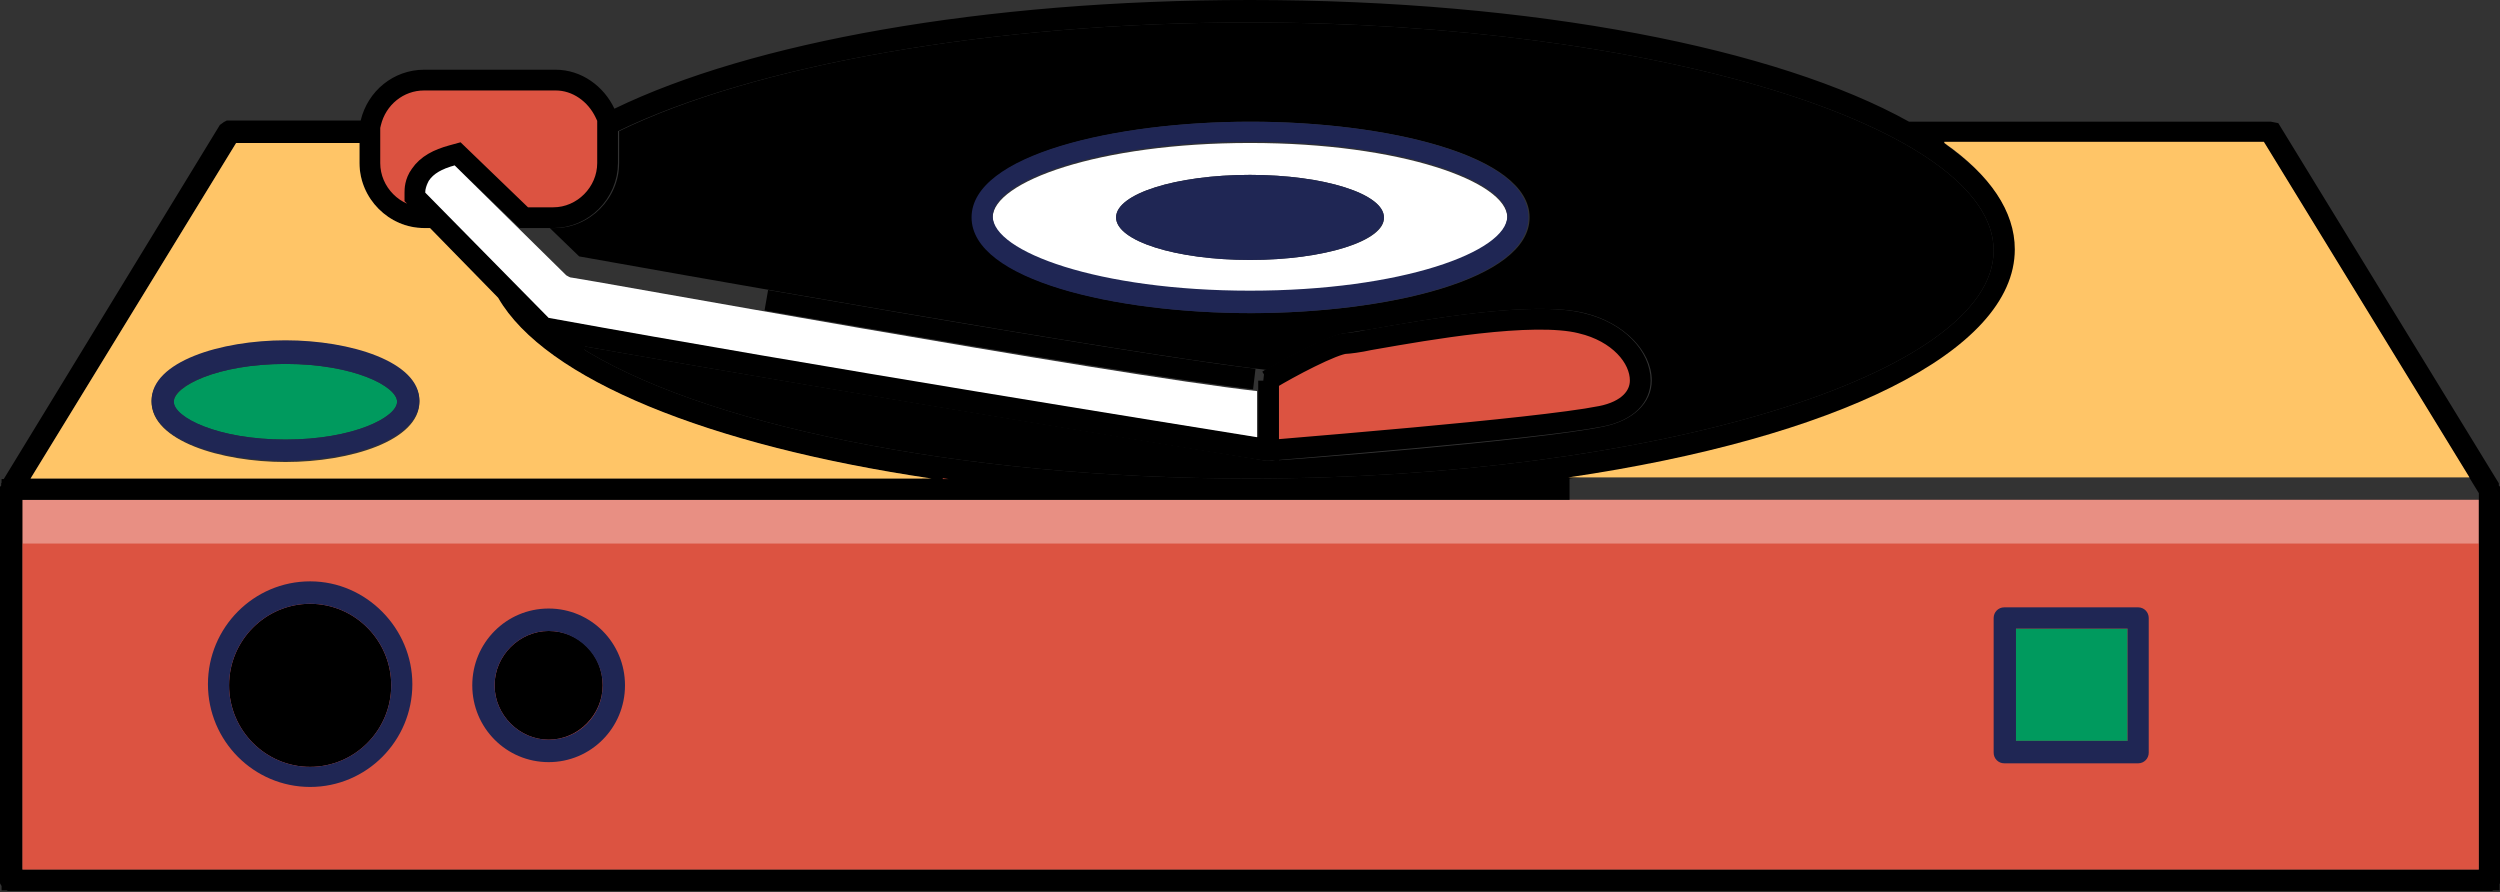 <svg width="241" height="86" viewBox="0 0 241 86" fill="none" xmlns="http://www.w3.org/2000/svg">
<rect x="0" y="0" width="241" height="86" fill="#333333" stroke="none"/>
<g clip-path="url(#clip0_18_46)">
<path d="M238.961 48.183H2.152V83.836H238.961V48.183Z" fill="#DC5341"/>
<path opacity="0.35" d="M238.961 48.183H2.152V83.836H238.961V48.183Z" fill="white"/>
<path d="M238.961 52.398H2.152V83.836H238.961V52.398Z" fill="#DC5341"/>
<path d="M218.987 12.739L239.887 46.87V47.136L239.021 45.724L219.202 13.374L218.91 12.897H218.35H187.545H184.426L186.964 14.71C191.17 17.716 193.34 20.873 193.34 24.148C193.34 28.479 189.492 32.785 181.973 36.553C174.543 40.275 163.899 43.272 151.159 45.143L150.305 45.269V46.132V46.246V47.183H2.152H1.152V48.183V83.836V84.836H2.152H238.961H239.961V83.836V48.183V47.304L240 47.342V84.861C240 84.87 239.998 84.874 239.998 84.876C239.997 84.878 239.995 84.88 239.994 84.882C239.992 84.884 239.99 84.885 239.99 84.885C239.989 84.885 239.987 84.886 239.981 84.886H1.019C1.013 84.886 1.011 84.885 1.01 84.885C1.01 84.885 1.008 84.884 1.006 84.882C1.005 84.88 1.003 84.878 1.002 84.876C1.002 84.874 1 84.87 1 84.861V47.342L1.113 47.228V46.869L21.959 12.714C21.997 12.683 22.035 12.657 22.07 12.638C22.088 12.627 22.102 12.622 22.11 12.618H34.768H35.558L35.741 11.851C36.317 9.435 38.421 7.721 40.884 7.721H53.568C55.618 7.721 57.447 9.04 58.326 10.905L58.757 11.821L59.667 11.379C72.611 5.094 94.749 1 120.5 1C147.842 1 171.083 5.666 183.548 12.606L183.775 12.732H184.034H218.916C218.953 12.732 218.975 12.736 218.987 12.739ZM39.997 18.567V18.977L40.285 19.269L52.176 31.343L52.4 31.57L52.714 31.626C78.43 36.183 114.111 41.994 121.133 43.133L122.293 43.321V42.146V37.589V36.696L121.788 36.639C121.814 36.642 121.84 36.645 121.865 36.647L122.2 36.683L122.489 36.509C123.315 36.011 124.819 35.17 126.294 34.443C127.031 34.079 127.748 33.75 128.36 33.507C128.983 33.261 129.404 33.143 129.615 33.121C129.999 33.109 131.03 32.981 132.02 32.761C132.177 32.734 132.339 32.705 132.506 32.676C135.104 32.221 138.787 31.575 142.441 31.165C146.386 30.723 150.125 30.578 152.42 31.155L152.433 31.159C156.021 32.008 158.119 34.463 158.119 36.678C158.119 38.185 156.96 39.621 154.286 40.139L154.282 40.139C151.174 40.754 143.45 41.547 136.306 42.203C131.592 42.637 127.136 43.011 124.529 43.23C123.332 43.33 122.524 43.398 122.261 43.424H122.261H122.26H122.26H122.26H122.259H122.259H122.258H122.258H122.257H122.257H122.257H122.256H122.256H122.255H122.255H122.254H122.254H122.254H122.253H122.253H122.252H122.252H122.252H122.251H122.251H122.25H122.25H122.25H122.249H122.249H122.248H122.248H122.248H122.247H122.247H122.247H122.246H122.246H122.245H122.245H122.245H122.244H122.244H122.244H122.243H122.243H122.243H122.242H122.242H122.242H122.241H122.241H122.24H122.24H122.24H122.239H122.239H122.239H122.238H122.238H122.238H122.237H122.237H122.237H122.237H122.236H122.236H122.236H122.235H122.235H122.235H122.234H122.234H122.234H122.233H122.233H122.233H122.233H122.232H122.232H122.232H122.231H122.231H122.231H122.23H122.23H122.23H122.23H122.229H122.229H122.229H122.229H122.228H122.228H122.228H122.227H122.227H122.227H122.227H122.226H122.226H122.226H122.226H122.225H122.225H122.225H122.225H122.224H122.224H122.224H122.224H122.223H122.223H122.223H122.223H122.222H122.222H122.222H122.222H122.222H122.221H122.221H122.221H122.221H122.22H122.22H122.22H122.22H122.22H122.219H122.219H122.219H122.219H122.219H122.218H122.218H122.218H122.218H122.217H122.217H122.217H122.217H122.217H122.217H122.216H122.216H122.216H122.216H122.216H122.215H122.215H122.215H122.215H122.215H122.214H122.214H122.214H122.214H122.214H122.214H122.213H122.213H122.213H122.213H122.213H122.213H122.212H122.212H122.212H122.212H122.212H122.212H122.211H122.211H122.211H122.211H122.211H122.211H122.211H122.21H122.21H122.21H122.21H122.21H122.21H122.21H122.209H122.209H122.209H122.209H122.209H122.209H122.209H122.209H122.208H122.208H122.208H122.208H122.208H122.208H122.208H122.208H122.207H122.207H122.207H122.207H122.207H122.207H122.207H122.207H122.206H122.206H122.206H122.206H122.206H122.206H122.206H122.206H122.206H122.206H122.205H122.205H122.205H122.205H122.205H122.205H122.205H122.205H122.205H122.205H122.204H122.204H122.204H122.204H122.204H122.204H122.204H122.204H122.204H122.204H122.204H122.204H122.203H122.203H122.203H122.203H122.203H122.203H122.203H122.203H122.203H122.203H122.203H122.203H122.203H122.202H122.202H122.202H122.202H122.202H122.202H122.202H122.202H122.202H122.202H122.202H122.202H122.202H122.202H122.202H122.201H122.201H122.201H122.201H122.201H122.201H122.201H122.201H122.201H122.201H122.201H122.2H122.2H122.2H122.2H122.2H122.2H122.2H122.2H122.2H122.2H122.2H122.2H122.2H122.2H122.199H122.199H122.199H122.199H122.199H122.199H122.199H122.199H122.199H122.199H122.199H122.142C122.127 43.422 122.109 43.419 122.086 43.416C122.008 43.405 121.894 43.388 121.744 43.365C121.443 43.319 121.006 43.251 120.444 43.162C119.321 42.984 117.702 42.725 115.68 42.397C111.636 41.742 105.982 40.817 99.457 39.735C86.406 37.571 69.876 34.781 55.782 32.276L55.061 34.099C60.991 37.958 70.279 41.208 81.569 43.496C92.881 45.789 106.284 47.132 120.5 47.132C139.997 47.132 158.022 44.618 171.204 40.582C177.789 38.565 183.221 36.153 187.029 33.444C190.808 30.757 193.188 27.627 193.188 24.148C193.188 20.67 190.808 17.54 187.029 14.853C183.221 12.144 177.789 9.731 171.204 7.715C158.022 3.678 139.997 1.164 120.5 1.164C95.173 1.164 72.237 5.386 59.134 11.744L58.571 12.017V12.644V12.645V12.646V12.648V12.649V12.65V12.652V12.653V12.654V12.656V12.657V12.658V12.659V12.661V12.662V12.663V12.665V12.666V12.667V12.669V12.67V12.671V12.672V12.674V12.675V12.676V12.678V12.679V12.68V12.681V12.683V12.684V12.685V12.686V12.688V12.689V12.69V12.691V12.693V12.694V12.695V12.696V12.697V12.699V12.7V12.701V12.702V12.704V12.705V12.706V12.707V12.709V12.71V12.711V12.712V12.713V12.714V12.716V12.717V12.718V12.719V12.72V12.722V12.723V12.724V12.725V12.726V12.727V12.729V12.73V12.731V12.732V12.733V12.735V12.736V12.737V12.738V12.739V12.74V12.741V12.743V12.744V12.745V12.746V12.747V12.748V12.749V12.751V12.752V12.753V12.754V12.755V12.756V12.757V12.758V12.759V12.761V12.762V12.763V12.764V12.765V12.766V12.767V12.768V12.769V12.771V12.772V12.773V12.774V12.775V12.776V12.777V12.778V12.779V12.78V12.781V12.782V12.783V12.784V12.786V12.787V12.788V12.789V12.79V12.791V12.792V12.793V12.794V12.795V12.796V12.797V12.798V12.799V12.8V12.801V12.802V12.803V12.804V12.805V12.806V12.807V12.808V12.809V12.81V12.811V12.812V12.813V12.815V12.816V12.816V12.818V12.819V12.819V12.82V12.822V12.822V12.823V12.824V12.825V12.826V12.827V12.828V12.829V12.83V12.831V12.832V12.833V12.834V12.835V12.836V12.837V12.838V12.839V12.84V12.841V12.842V12.843V12.844V12.845V12.846V12.847V12.848V12.849V12.85V12.851V12.851V12.852V12.853V12.854V12.855V12.856V12.857V12.858V12.859V12.86V12.861V12.862V12.863V12.864V12.864V12.865V12.866V12.867V12.868V12.869V12.87V12.871V12.872V12.873V12.873V12.874V12.875V12.876V12.877V12.878V12.879V12.88V12.881V12.882V12.882V12.883V12.884V12.885V12.886V12.887V12.888V12.889V12.889V12.89V12.891V12.892V12.893V12.894V12.895V12.896V12.896V12.897V12.898V12.899V12.9V12.901V12.902V12.902V12.903V12.904V12.905V12.906V12.907V12.908V12.908V12.909V12.91V12.911V12.912V12.913V12.913V12.914V12.915V12.916V12.917V12.918V12.918V12.919V12.92V12.921V12.922V12.922V12.923V12.924V12.925V12.926V12.927V12.927V12.928V12.929V12.93V12.931V12.931V12.932V12.933V12.934V12.935V12.935V12.936V12.937V12.938V12.939V12.94V12.94V12.941V12.942V12.943V12.944V12.944V12.945V12.946V12.947V12.947V12.948V12.949V12.95V12.95V12.951V12.952V12.953V12.954V12.954V12.955V12.956V12.957V12.957V12.958V12.959V12.96V12.961V12.961V12.962V12.963V12.964V12.964V12.965V12.966V12.967V12.967V12.968V12.969V12.97V12.97V12.971V12.972V12.973V12.973V12.974V12.975V12.976V12.976V12.977V12.978V12.979V12.979V12.98V12.981V12.982V12.982V12.983V12.984V12.985V12.985V12.986V12.987V12.988V12.988V12.989V12.99V12.991V12.991V12.992V12.993V12.993V12.994V12.995V12.996V12.996V12.997V12.998V12.998V12.999V13V13.001V13.001V13.002V13.003V13.004V13.004V13.005V13.006V13.006V13.007V13.008V13.009V13.009V13.01V13.011V13.011V13.012V13.013V13.014V13.014V13.015V13.016V13.016V13.017V13.018V13.018V13.019V13.02V13.021V13.021V13.022V13.023V13.023V13.024V13.025V13.025V13.026V13.027V13.028V13.028V13.029V13.03V13.03V13.031V13.032V13.032V13.033V13.034V13.034V13.035V13.036V13.037V13.037V13.038V13.039V13.039V13.04V13.041V13.041V13.042V13.043V13.043V13.044V13.045V13.046V13.046V13.047V13.048V13.048V13.049V13.05V13.05V13.051V13.052V13.052V13.053V13.054V13.054V13.055V13.056V13.056V13.057V13.058V13.058V13.059V13.06V13.06V13.061V13.062V13.062V13.063V13.064V13.065V13.065V13.066V13.066V13.067V13.068V13.069V13.069V13.07V13.071V13.071V13.072V13.073V13.073V13.074V13.075V13.075V13.076V13.077V13.077V13.078V13.079V13.079V13.08V13.081V13.081V13.082V13.083V13.083V13.084V13.085V13.085V13.086V13.087V13.087V13.088V13.089V13.089V13.09V13.091V13.091V13.092V13.093V13.093V13.094V13.095V13.095V13.096V13.097V13.097V13.098V13.099V13.099V15.719C58.571 18.59 56.181 20.984 53.342 20.984H52.889H50.495L44.523 15.227L44.113 14.832L43.564 14.983C42.24 15.346 41.171 15.885 40.518 16.853C39.997 17.568 39.997 18.288 39.997 18.556V18.567ZM73.874 28.938C89.983 31.744 112.031 35.484 120.913 36.539C113.624 35.68 97.698 33.046 83.353 30.581C80.067 30.016 76.866 29.461 73.874 28.938ZM35.655 13.783V12.783H34.655H22.764H22.203L21.911 13.26L2.092 45.61L1.159 47.132H2.945H89.809L89.955 45.143C79.192 43.556 69.934 41.181 62.841 38.246C55.705 35.293 50.929 31.843 48.891 28.215L48.826 28.1L48.734 28.006L42.165 21.285L41.871 20.984H41.45H40.884C38.044 20.984 35.655 18.59 35.655 15.719V13.783Z" fill="#DC5341" stroke="black" stroke-width="2"/>
<path d="M187.432 13.783C191.849 16.858 194.227 20.39 194.227 24.035C194.227 33.944 176.786 42.26 151.191 46.019H238.055L218.236 13.669H187.432V13.783Z" fill="#FFC567"/>
<path d="M89.809 46.132C68.291 42.943 52.549 36.564 48.019 28.705L41.45 21.984H40.884C37.486 21.984 34.655 19.136 34.655 15.719V13.783H22.764L2.945 46.132H89.809ZM27.52 32.919C33.749 32.919 40.431 34.969 40.431 38.728C40.431 42.487 33.749 44.538 27.52 44.538C21.291 44.538 14.61 42.487 14.61 38.728C14.61 34.969 21.291 32.919 27.52 32.919Z" fill="#FFC567"/>
<path d="M120.5 2.164C95.245 2.164 72.481 6.379 59.684 12.644C59.684 12.758 59.684 12.872 59.684 13.099V15.719C59.684 19.137 56.852 21.984 53.455 21.984H53.002L55.833 24.718C60.25 25.515 109.401 34.286 122.086 35.653C123.784 34.628 128.314 32.236 129.673 32.122C129.9 32.122 130.919 31.894 131.938 31.78C137.035 30.869 147.794 28.933 152.777 30.186C156.514 31.097 159.232 33.831 159.232 36.678C159.232 38.843 157.42 40.551 154.589 41.121C148.133 42.487 123.445 44.424 122.312 44.424C122.312 44.424 122.312 44.424 122.199 44.424H122.086C121.746 44.31 83.806 38.273 55.607 33.261C67.158 40.779 92.187 46.133 120.5 46.133C159.345 46.133 192.188 36.109 192.188 24.148C192.188 12.188 159.345 2.164 120.5 2.164ZM147.454 20.959C147.454 26.996 133.637 30.186 120.613 30.186C107.589 30.186 93.773 26.996 93.773 20.959C93.773 14.922 107.589 11.732 120.613 11.732C133.524 11.732 147.454 14.922 147.454 20.959Z" fill="black"/>
<path d="M120.5 13.783C105.891 13.783 95.698 17.542 95.698 20.959C95.698 24.376 105.891 28.135 120.5 28.135C135.109 28.135 145.302 24.376 145.302 20.959C145.302 17.542 135.109 13.783 120.5 13.783ZM120.5 25.059C113.365 25.059 107.589 23.237 107.589 20.959C107.589 18.681 113.365 16.858 120.5 16.858C127.635 16.858 133.411 18.681 133.411 20.959C133.524 23.237 127.635 25.059 120.5 25.059Z" fill="white"/>
<path d="M93.659 20.959C93.659 26.996 107.476 30.185 120.5 30.185C133.524 30.185 147.341 26.996 147.341 20.959C147.341 14.922 133.524 11.732 120.5 11.732C107.476 11.732 93.659 14.922 93.659 20.959ZM120.5 28.021C105.891 28.021 95.698 24.262 95.698 20.845C95.698 17.428 105.891 13.669 120.5 13.669C135.109 13.669 145.302 17.428 145.302 20.845C145.302 24.262 135.109 28.021 120.5 28.021Z" fill="#1F2654"/>
<path d="M120.5 25.06C127.63 25.06 133.411 23.224 133.411 20.959C133.411 18.694 127.63 16.858 120.5 16.858C113.37 16.858 107.589 18.694 107.589 20.959C107.589 23.224 113.37 25.06 120.5 25.06Z" fill="#1F2654"/>
<path d="M205.099 60.599H194.34V71.42H205.099V60.599Z" fill="#009A5E"/>
<path d="M193.208 73.584H206.118C206.685 73.584 207.138 73.129 207.138 72.559V59.574C207.138 59.004 206.685 58.548 206.118 58.548H193.208C192.641 58.548 192.188 59.004 192.188 59.574V72.559C192.188 73.129 192.641 73.584 193.208 73.584ZM194.34 60.599H205.099V71.42H194.34V60.599Z" fill="#1F2654"/>
<path d="M52.889 30.641C78.484 35.311 114.158 41.007 121.18 42.146V37.703C106.91 36.109 55.607 26.768 55.154 26.768C54.927 26.768 54.814 26.654 54.587 26.54L43.828 15.947C42.583 16.289 41.79 16.744 41.337 17.428C41.11 17.883 40.997 18.225 40.997 18.567L52.889 30.641Z" fill="white"/>
<path d="M29.898 58.206C25.595 58.206 22.084 61.738 22.084 66.066C22.084 70.395 25.595 73.926 29.898 73.926C34.202 73.926 37.713 70.395 37.713 66.066C37.713 61.738 34.202 58.206 29.898 58.206Z" fill="black"/>
<path d="M29.898 56.042C24.462 56.042 20.046 60.485 20.046 65.952C20.046 71.42 24.462 75.862 29.898 75.862C35.335 75.862 39.751 71.42 39.751 65.952C39.751 60.599 35.335 56.042 29.898 56.042ZM29.898 73.926C25.595 73.926 22.084 70.395 22.084 66.066C22.084 61.738 25.595 58.207 29.898 58.207C34.202 58.207 37.713 61.738 37.713 66.066C37.713 70.395 34.202 73.926 29.898 73.926Z" fill="#1F2654"/>
<path d="M52.889 60.826C50.057 60.826 47.679 63.218 47.679 66.066C47.679 68.914 50.057 71.306 52.889 71.306C55.72 71.306 58.098 68.914 58.098 66.066C58.098 63.105 55.833 60.826 52.889 60.826Z" fill="black"/>
<path d="M52.889 58.662C48.812 58.662 45.527 61.966 45.527 66.066C45.527 70.167 48.812 73.47 52.889 73.47C56.966 73.47 60.25 70.167 60.25 66.066C60.25 61.966 56.966 58.662 52.889 58.662ZM52.889 71.306C50.057 71.306 47.679 68.914 47.679 66.066C47.679 63.219 50.057 60.827 52.889 60.827C55.72 60.827 58.098 63.219 58.098 66.066C58.098 68.914 55.833 71.306 52.889 71.306Z" fill="#1F2654"/>
<path d="M27.52 42.374C34.089 42.374 38.279 40.209 38.279 38.728C38.279 37.248 34.089 35.084 27.52 35.084C20.952 35.084 16.761 37.248 16.761 38.728C16.648 40.209 20.952 42.374 27.52 42.374Z" fill="#009A5E"/>
<path d="M27.52 44.424C33.749 44.424 40.431 42.373 40.431 38.614C40.431 34.855 33.749 32.805 27.52 32.805C21.291 32.805 14.61 34.855 14.61 38.614C14.61 42.487 21.291 44.424 27.52 44.424ZM27.52 35.083C34.089 35.083 38.279 37.248 38.279 38.728C38.279 40.209 34.089 42.373 27.52 42.373C20.952 42.373 16.761 40.209 16.761 38.728C16.648 37.248 20.952 35.083 27.52 35.083Z" fill="#1F2654"/>
</g>
<defs>
<clipPath id="clip0_18_46">
<rect width="241" height="86" fill="white"/>
</clipPath>
</defs>
</svg>
